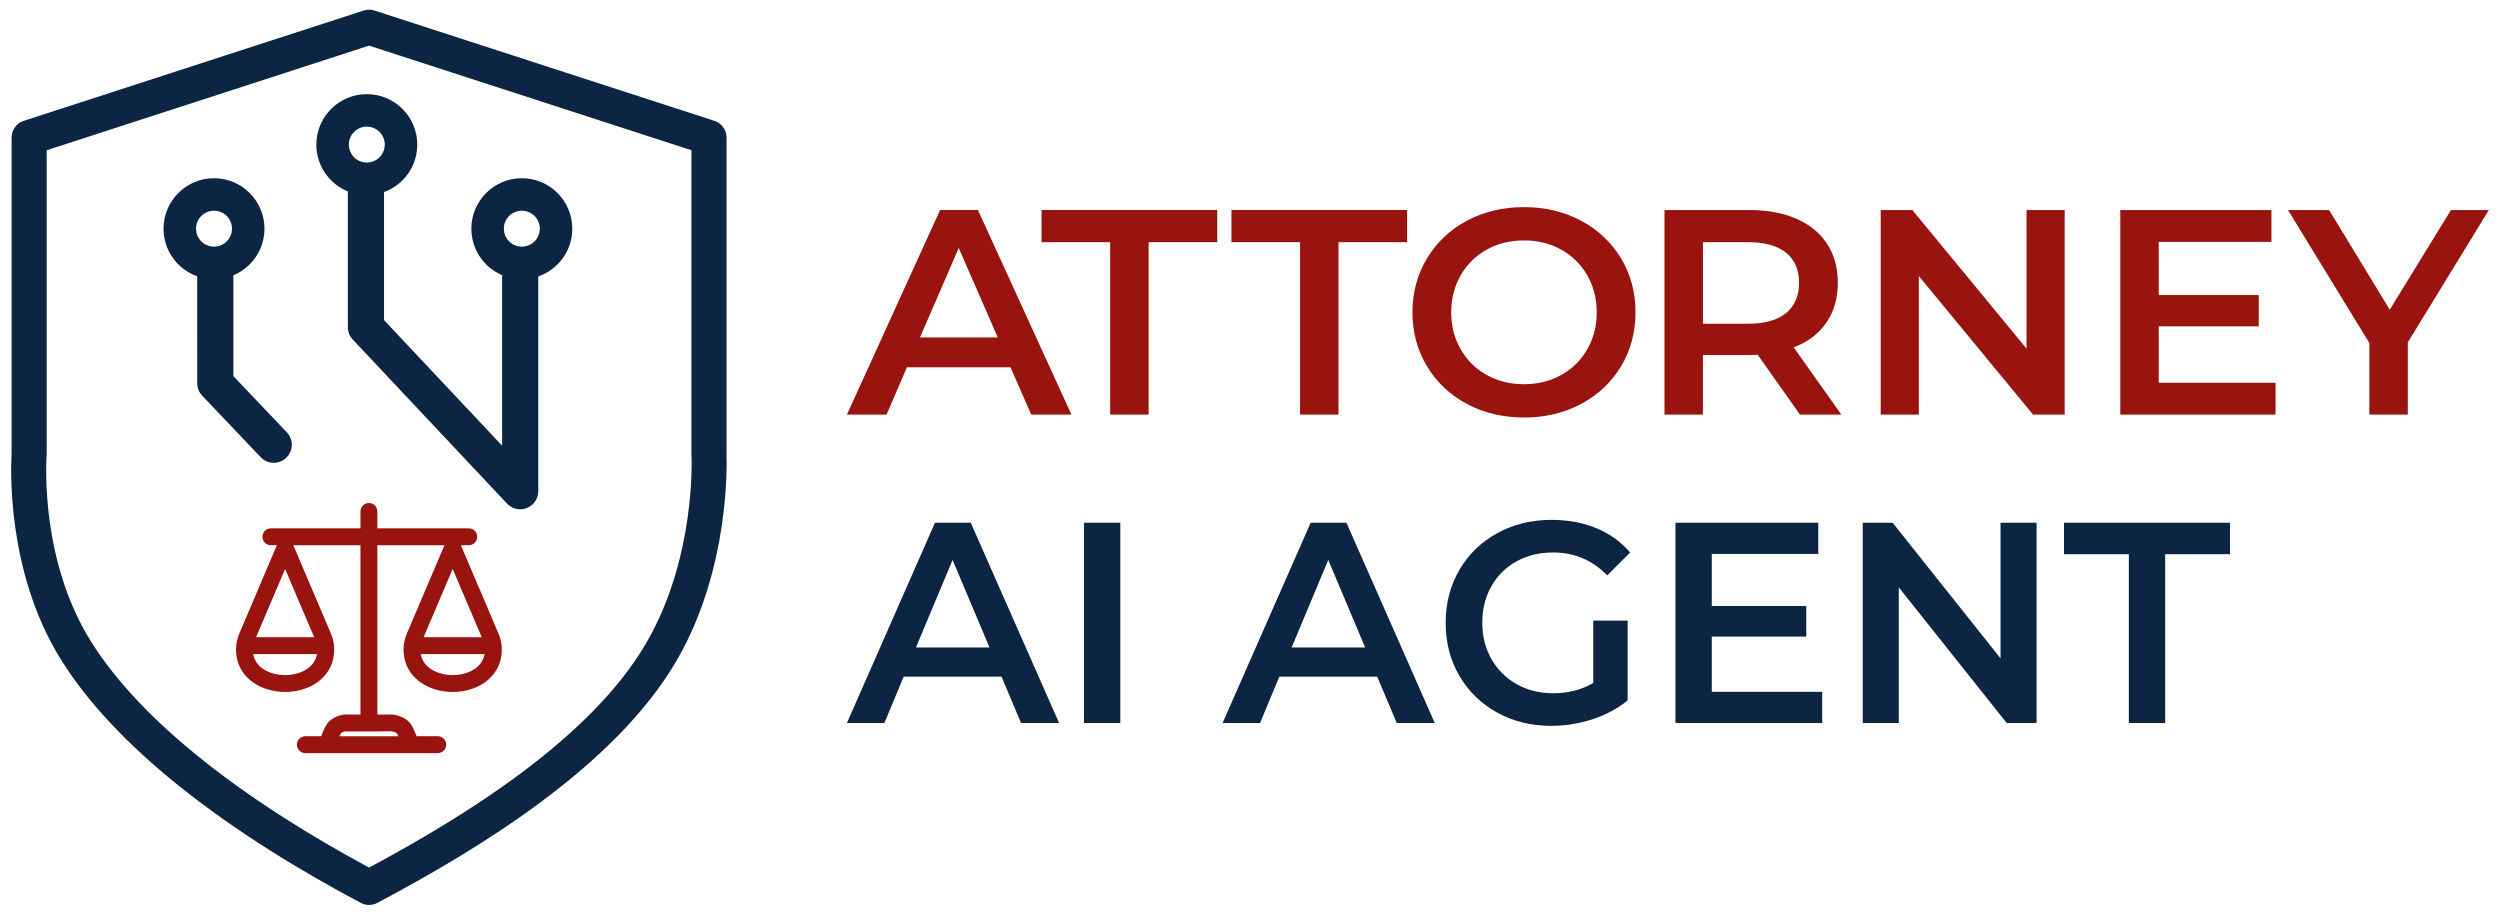 <svg xmlns="http://www.w3.org/2000/svg" xmlns:xlink="http://www.w3.org/1999/xlink" xml:space="preserve" width="328px" height="120px" style="shape-rendering:geometricPrecision; text-rendering:geometricPrecision; image-rendering:optimizeQuality; fill-rule:evenodd; clip-rule:evenodd" viewBox="0 0 330.594 121.218"> <defs> <style type="text/css"> .fil0 {fill:none} .fil3 {fill:#0B2542} .fil1 {fill:#0B2542;fill-rule:nonzero} .fil2 {fill:#99130F;fill-rule:nonzero} </style> </defs> <g id="&#x421;&#x43B;&#x43E;&#x439;_x0020_1">  <polygon class="fil0" points="-0,0 330.594,0 330.594,121.218 -0,121.218 "></polygon> <g id="_157097600"> <path id="_320744832" class="fil1" d="M48.546 114.981c6.298,-3.375 13.509,-7.573 20.092,-12.479 6.852,-5.106 13.03,-10.98 16.757,-17.48 6.433,-11.219 5.905,-24.142 5.882,-24.703 -0.001,-0.022 -0.001,-0.044 -0.002,-0.067l-0 -0.044 -0.008 0 0 -40.297 -42.723 -13.863 -42.723 13.863 0 40.297c0,0.098 -0.006,0.195 -0.018,0.29 -0.086,1.469 -0.65,14.031 5.845,24.451 3.446,5.529 8.553,10.689 14.28,15.321 7.242,5.857 15.459,10.858 22.617,14.71zm22.856 -8.751c-7.197,5.363 -15.051,9.873 -21.747,13.423 -0.659,0.358 -1.479,0.391 -2.192,0.015 -7.617,-4.037 -16.568,-9.408 -24.443,-15.778 -6.104,-4.937 -11.573,-10.479 -15.316,-16.485 -7.271,-11.665 -6.63,-25.622 -6.536,-27.196l0 -8.59544e-005 0 -41.984 0.004 0c-0,-0.979 0.624,-1.89 1.605,-2.209l45.05 -14.619c0.451,-0.147 0.951,-0.158 1.436,0l44.907 14.572c1.007,0.256 1.753,1.169 1.753,2.256l0 41.984 -0.006 0c0.046,1.238 0.431,15.062 -6.485,27.123 -4.077,7.111 -10.71,13.444 -18.03,18.898z"></path> <path id="_155097912" class="fil2" d="M133.554 48.672l-13.72 0 -2.705 6.274 -5.253 0 12.348 -27.11 5.018 0 12.387 27.11 -5.331 0 -2.744 -6.274zm-1.685 -3.95l-5.174 -11.851 -5.135 11.851 10.31 0zm14.896 -12.626l-9.095 0 0 -4.26 23.286 0 0 4.26 -9.095 0 0 22.85 -5.097 0 0 -22.85zm25.168 0l-9.095 0 0 -4.26 23.285 0 0 4.26 -9.095 0 0 22.85 -5.096 0 0 -22.85zm29.675 23.238c-2.796,0 -5.318,-0.601 -7.566,-1.801 -2.248,-1.201 -4.012,-2.866 -5.292,-4.996 -1.28,-2.13 -1.921,-4.512 -1.921,-7.145 0,-2.634 0.64,-5.016 1.921,-7.145 1.28,-2.13 3.044,-3.796 5.292,-4.996 2.247,-1.201 4.769,-1.801 7.566,-1.801 2.796,0 5.319,0.6 7.566,1.801 2.247,1.201 4.011,2.86 5.292,4.977 1.282,2.117 1.922,4.505 1.922,7.165 0,2.659 -0.64,5.048 -1.922,7.165 -1.28,2.117 -3.044,3.776 -5.292,4.977 -2.247,1.201 -4.769,1.801 -7.566,1.801zm0 -4.415c1.829,0 3.476,-0.407 4.939,-1.22 1.463,-0.813 2.613,-1.949 3.45,-3.408 0.836,-1.458 1.254,-3.092 1.254,-4.899 0,-1.807 -0.418,-3.44 -1.254,-4.899 -0.837,-1.458 -1.987,-2.595 -3.45,-3.408 -1.463,-0.813 -3.11,-1.22 -4.939,-1.22 -1.829,0 -3.476,0.407 -4.94,1.22 -1.463,0.813 -2.613,1.949 -3.449,3.408 -0.837,1.459 -1.255,3.092 -1.255,4.899 0,1.807 0.418,3.44 1.255,4.899 0.836,1.459 1.986,2.595 3.449,3.408 1.463,0.813 3.11,1.22 4.94,1.22zm36.575 4.028l-5.606 -7.939c-0.235,0.026 -0.588,0.039 -1.058,0.039l-6.194 0 0 7.901 -5.096 0 0 -27.11 11.29 0c2.379,0 4.449,0.387 6.214,1.161 1.764,0.775 3.116,1.885 4.057,3.331 0.941,1.446 1.412,3.163 1.412,5.151 0,2.04 -0.504,3.795 -1.51,5.267 -1.006,1.472 -2.45,2.569 -4.332,3.292l6.312 8.907 -5.488 0zm-0.117 -17.466c0,-1.73 -0.575,-3.06 -1.725,-3.989 -1.15,-0.93 -2.835,-1.395 -5.057,-1.395l-5.958 0 0 10.806 5.958 0c2.222,0 3.907,-0.471 5.057,-1.413 1.15,-0.943 1.725,-2.279 1.725,-4.008zm35.202 -9.643l0 27.11 -4.195 0 -15.132 -18.357 0 18.357 -5.056 0 0 -27.11 4.194 0 15.132 18.357 0 -18.357 5.057 0zm27.951 22.888l0 4.222 -20.581 0 0 -27.11 20.032 0 0 4.221 -14.936 0 0 7.049 13.25 0 0 4.144 -13.25 0 0 7.474 15.485 0zm17.523 -5.344l0 9.566 -5.096 0 0 -9.489 -10.781 -17.621 5.449 0 8.036 13.206 8.114 -13.206 5.018 0 -10.742 17.544z"></path> <path id="_163913512" class="fil1" d="M132.363 89.676l-12.966 0 -2.556 6.142 -4.964 0 11.669 -26.54 4.742 0 11.707 26.54 -5.038 0 -2.594 -6.142zm-1.593 -3.867l-4.89 -11.602 -4.853 11.602 9.743 0zm12.522 -16.53l4.816 0 0 26.54 -4.816 0 0 -26.54zm38.861 20.398l-12.966 0 -2.556 6.142 -4.964 0 11.669 -26.54 4.742 0 11.707 26.54 -5.038 0 -2.594 -6.142zm-1.593 -3.867l-4.89 -11.602 -4.853 11.602 9.743 0zm30.23 -3.564l4.557 0 0 10.578c-1.334,1.087 -2.89,1.921 -4.668,2.502 -1.778,0.582 -3.606,0.872 -5.483,0.872 -2.643,0 -5.026,-0.587 -7.15,-1.763 -2.124,-1.175 -3.791,-2.799 -5.002,-4.872 -1.209,-2.072 -1.815,-4.411 -1.815,-7.014 0,-2.603 0.606,-4.941 1.815,-7.014 1.211,-2.073 2.884,-3.697 5.02,-4.872 2.136,-1.176 4.538,-1.763 7.206,-1.763 2.173,0 4.148,0.366 5.927,1.099 1.778,0.733 3.272,1.807 4.482,3.223l-3.038 3.033c-1.976,-2.022 -4.359,-3.033 -7.15,-3.033 -1.827,0 -3.451,0.392 -4.871,1.175 -1.42,0.784 -2.531,1.883 -3.334,3.299 -0.803,1.415 -1.204,3.033 -1.204,4.853 0,1.77 0.401,3.362 1.204,4.778 0.803,1.415 1.914,2.527 3.334,3.336 1.42,0.809 3.032,1.213 4.835,1.213 2.025,0 3.803,-0.455 5.334,-1.365l0 -8.265zm30.341 9.441l0 4.132 -19.449 0 0 -26.54 18.931 0 0 4.132 -14.115 0 0 6.901 12.522 0 0 4.056 -12.522 0 0 7.318 14.633 0zm28.415 -22.407l0 26.54 -3.964 0 -14.3 -17.971 0 17.971 -4.779 0 0 -26.54 3.964 0 14.299 17.971 0 -17.971 4.779 0zm12.225 4.17l-8.595 0 0 -4.17 22.005 0 0 4.17 -8.595 0 0 22.369 -4.816 0 0 -22.369z"></path> <path id="_163915120" class="fil2" d="M60.715 72.263l5.019 11.79c0.291,0.682 0.424,1.455 0.401,2.218 -0.023,0.762 -0.202,1.526 -0.536,2.194 -0.553,1.106 -1.459,1.928 -2.538,2.467 -0.03,0.015 -0.06,0.028 -0.091,0.04 -1.017,0.489 -2.184,0.733 -3.345,0.733 -1.195,-0 -2.398,-0.26 -3.435,-0.779 -1.081,-0.54 -1.987,-1.361 -2.537,-2.462 -0.344,-0.688 -0.519,-1.454 -0.536,-2.217 -0.006,-0.26 0.007,-0.521 0.037,-0.779 0.003,-0.029 0.006,-0.058 0.011,-0.086 0.065,-0.482 0.192,-0.953 0.379,-1.393l0.363 -0.852 4.63 -10.875 -8.896 0 0 22.438 1.963 -0.002c0.028,0 0.055,0.001 0.083,0.003l0 -0.003c0.005,0 1.738,0.172 2.481,1.395 0.268,0.442 0.506,1.017 0.676,1.481l2.806 0c0.618,0 1.119,0.501 1.119,1.119 0,0.618 -0.501,1.119 -1.119,1.119l-17.548 0c-0.618,0 -1.119,-0.501 -1.119,-1.119 0,-0.618 0.501,-1.119 1.119,-1.119l2.099 0c0.17,-0.464 0.408,-1.04 0.676,-1.481 0.739,-1.217 2.312,-1.385 2.317,-1.385 0.034,-0.003 0.067,-0.005 0.1,-0.005l2.11 -0.002 0 -22.44 -8.898 0 5.019 11.79c0.291,0.682 0.424,1.455 0.401,2.218 -0.023,0.767 -0.201,1.533 -0.532,2.194 -0.016,0.032 -0.034,0.064 -0.052,0.094 -0.555,1.055 -1.439,1.844 -2.489,2.369 -1.037,0.519 -2.241,0.778 -3.435,0.777 -1.195,-0 -2.398,-0.26 -3.435,-0.779 -1.081,-0.54 -1.986,-1.361 -2.537,-2.462 -0.344,-0.688 -0.519,-1.454 -0.536,-2.217 -0.006,-0.257 0.007,-0.514 0.036,-0.769 0.003,-0.034 0.007,-0.068 0.013,-0.102 0.065,-0.48 0.192,-0.949 0.378,-1.387l0.363 -0.852 4.63 -10.875 -0.8 0c-0.618,0 -1.119,-0.501 -1.119,-1.119 0,-0.618 0.501,-1.119 1.119,-1.119l11.874 0 0 -2.236c0,-0.618 0.501,-1.119 1.119,-1.119 0.618,0 1.119,0.501 1.119,1.119l0 2.236 12.118 0c0.618,0 1.119,0.501 1.119,1.119 0,0.618 -0.501,1.119 -1.119,1.119l-1.045 0zm2.762 12.185l-3.85 -9.043 -3.664 8.607 -0.186 0.437 7.7 0zm0.129 3.02c0.119,-0.238 0.203,-0.504 0.252,-0.783l-8.464 0c0.048,0.274 0.132,0.539 0.254,0.783 0.32,0.641 0.872,1.131 1.541,1.465 0.722,0.361 1.577,0.543 2.438,0.543 0.833,0 1.66,-0.169 2.367,-0.506 0.024,-0.014 0.048,-0.027 0.072,-0.04 0.67,-0.335 1.222,-0.824 1.541,-1.462zm-22.337 -3.02l-3.85 -9.043 -3.664 8.607 -0.186 0.437 7.7 0zm0.125 3.02c0.12,-0.241 0.205,-0.507 0.255,-0.783l-8.463 0c0.048,0.274 0.132,0.539 0.254,0.783 0.32,0.641 0.872,1.131 1.54,1.465 0.723,0.361 1.578,0.543 2.439,0.543 0.862,0 1.717,-0.18 2.439,-0.542 0.645,-0.322 1.18,-0.789 1.505,-1.399 0.01,-0.023 0.019,-0.045 0.031,-0.067zm3.215 10.108l7.828 0c-0.056,-0.118 -0.115,-0.23 -0.174,-0.328 -0.159,-0.262 -0.717,-0.318 -0.74,-0.32l-6.16 0.006c-0.106,0.017 -0.44,0.086 -0.579,0.315 -0.059,0.098 -0.118,0.209 -0.174,0.328z"></path> <path id="_163911064" class="fil3" d="M48.246 12.476c3.693,0 6.688,2.995 6.688,6.689 0,2.891 -1.836,5.355 -4.405,6.288l0 16.97 15.648 16.642 0 -22.598c-2.395,-1.018 -4.074,-3.392 -4.074,-6.158 0,-3.693 2.995,-6.688 6.688,-6.688 3.693,0 6.688,2.995 6.688,6.688 0,2.93 -1.885,5.42 -4.507,6.324l0 28.474 -0.006 0c-0,0.636 -0.253,1.271 -0.753,1.742 -0.962,0.905 -2.476,0.859 -3.381,-0.103l-20.332 -21.623c-0.472,-0.438 -0.767,-1.063 -0.767,-1.757l0 -18c-2.449,-0.994 -4.176,-3.395 -4.176,-6.2 0,-3.693 2.995,-6.689 6.688,-6.689zm-10.601 44.818c0.91,0.957 0.873,2.471 -0.084,3.381 -0.957,0.91 -2.471,0.873 -3.381,-0.084l-7.749 -8.148c-0.44,-0.463 -0.659,-1.056 -0.659,-1.649l-0.006 -8.523 0 -5.656c-2.598,-0.918 -4.46,-3.396 -4.46,-6.308 0,-3.693 2.995,-6.688 6.688,-6.688 3.693,0 6.688,2.995 6.688,6.688 0,2.784 -1.702,5.171 -4.121,6.178l0 13.36 7.084 7.449zm-9.651 -29.368c1.315,0 2.381,1.066 2.381,2.381 0,1.315 -1.066,2.382 -2.381,2.382 -1.315,0 -2.381,-1.066 -2.381,-2.382 0,-1.315 1.066,-2.381 2.381,-2.381zm40.797 0c1.315,0 2.381,1.066 2.381,2.381 0,1.315 -1.066,2.382 -2.381,2.382 -1.315,0 -2.381,-1.066 -2.381,-2.382 0,-1.315 1.066,-2.381 2.381,-2.381zm-20.546 -11.143c1.315,0 2.381,1.066 2.381,2.382 0,1.315 -1.066,2.381 -2.381,2.381 -1.315,0 -2.381,-1.066 -2.381,-2.381 0,-1.315 1.066,-2.382 2.381,-2.382z"></path> </g> </g> </svg>